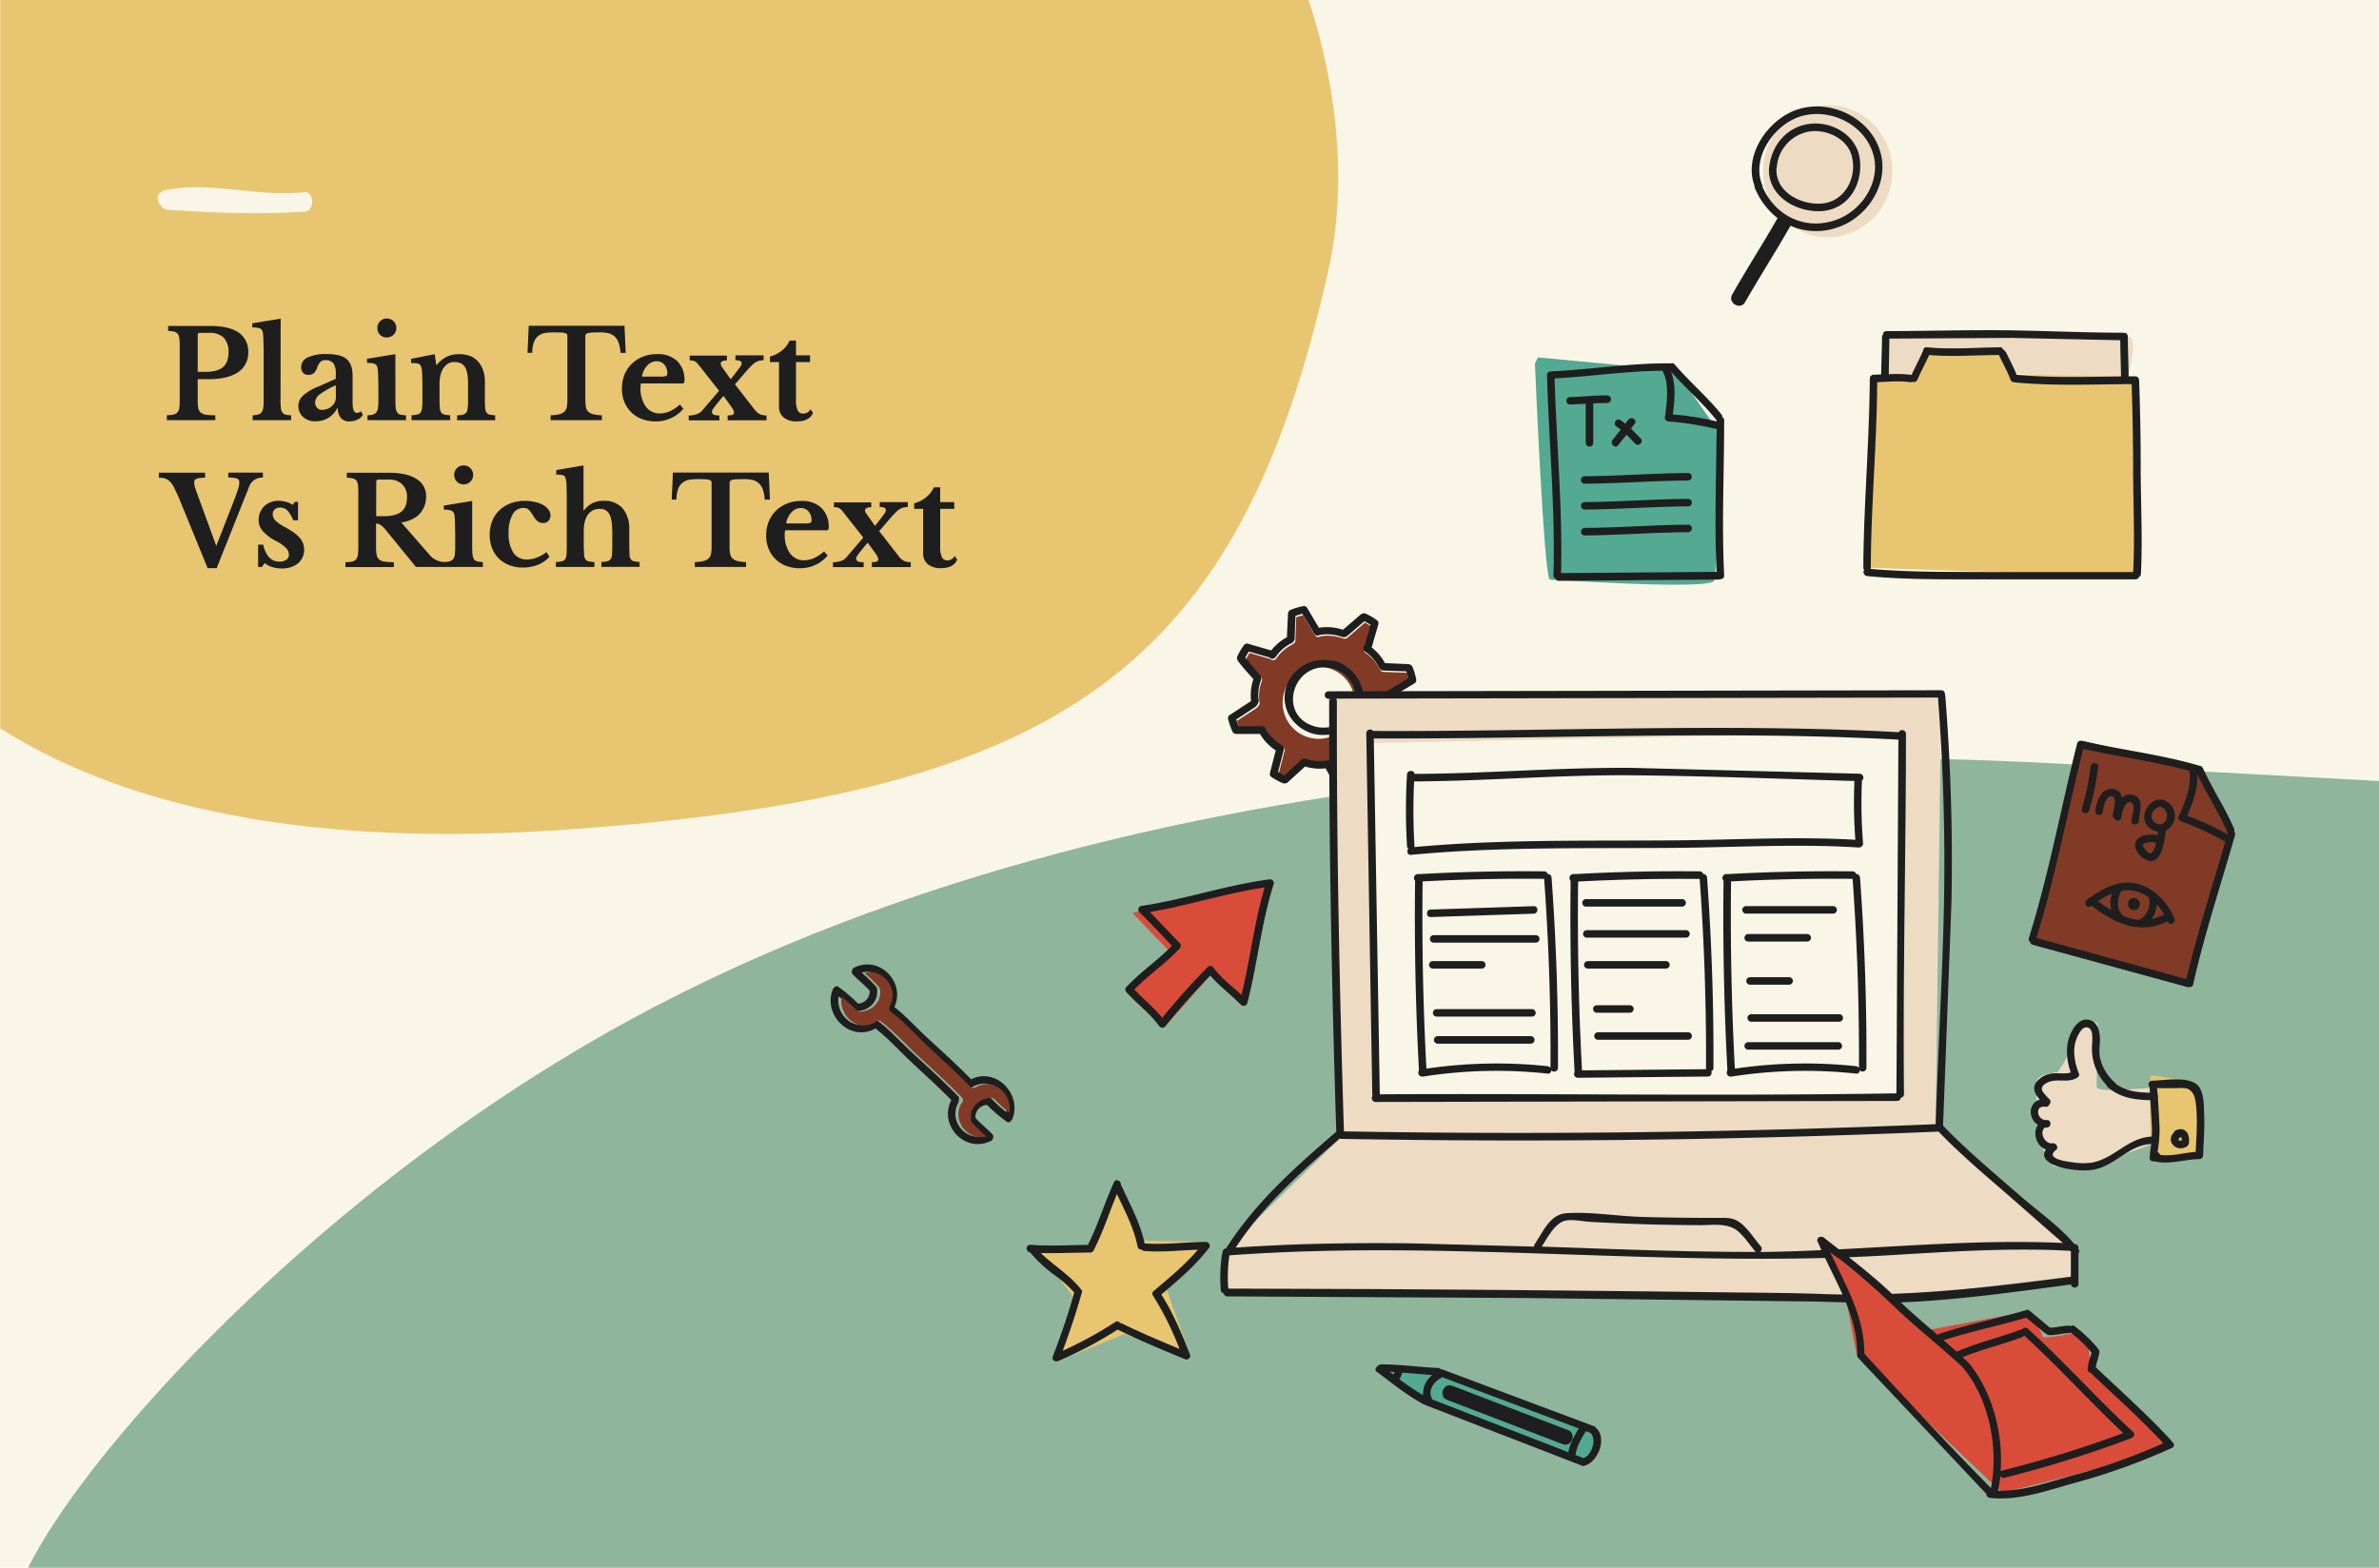 <svg xmlns="http://www.w3.org/2000/svg" viewBox="0 0 792 522"><defs><clipPath id="a"><path d="M.09 0h469.93v499.41H.09z" fill="none"/></clipPath><clipPath id="b"><path d="M-59 223h851.23v299.98H-59z" fill="none"/></clipPath></defs><path d="M0 0h792v522H0z" fill="#faf6e7"/><g clip-path="url(#a)"><path d="M442.39 89.25c16.34-73.88-29.6-205.77-183.84-237.25C5.61-199.68-57.88-107.58-75.38 28.41s30.05 264.45 264.18 247.81c164.54-11.7 223.96-52.97 253.59-186.97" fill="#e8c571" fill-rule="evenodd"/></g><g fill="#1e1e1e"><path d="M82.63 117.26a7.58 7.58 0 0 1-3.42 6.7q-3.42 2.3-9.93 2.3h-3.46v7.16a12.2 12.2 0 0 0 .2 2.51 2.53 2.53 0 0 0 .85 1.49 3.7 3.7 0 0 0 1.8.69 22 22 0 0 0 3 .16v1.63H55.55v-1.63a12 12 0 0 0 2.2-.24 2.46 2.46 0 0 0 1.3-.7 2.7 2.7 0 0 0 .62-1.38 14.4 14.4 0 0 0 .16-2.32v-18.82a16 16 0 0 0-.14-2.3 3 3 0 0 0-.55-1.38 2.07 2.07 0 0 0-1.16-.69 12 12 0 0 0-2-.27v-1.63h14.11q6.19 0 9.37 2.2a7.41 7.41 0 0 1 3.17 6.52m-16.81 6.55h2.64c2.64 0 4.56-.53 5.79-1.58s1.83-2.73 1.83-5a6.72 6.72 0 0 0-1.55-4.73 6.33 6.33 0 0 0-4.85-1.67h-3.13c-.49 0-.73.23-.73.69zm27.57 9.41a22 22 0 0 0 .12 2.61 3.3 3.3 0 0 0 .49 1.5 1.77 1.77 0 0 0 1.06.72 9 9 0 0 0 1.87.22v1.63H84.1v-1.63A7.3 7.3 0 0 0 86 138a2.14 2.14 0 0 0 1.1-.74 3 3 0 0 0 .53-1.42 15 15 0 0 0 .15-2.34v-16.81l-.09-3.89a16 16 0 0 0-.2-2.1 1.7 1.7 0 0 0-.92-1.34 6.9 6.9 0 0 0-2.58-.33v-1.38l9.45-1.55zm18.4-7.09v-1.71A5.7 5.7 0 0 0 111 121a3.07 3.07 0 0 0-2.59-1.08 2.35 2.35 0 0 0-1.79.64 5.9 5.9 0 0 0-1.14 2.09 3.6 3.6 0 0 1-1 1.59 2.77 2.77 0 0 1-1.85.57 2.22 2.22 0 0 1-1.75-.69 2.84 2.84 0 0 1-.61-2 3.44 3.44 0 0 1 2.14-3.09 14.14 14.14 0 0 1 6.45-1.14q4.56 0 6.52 1.65t2 5.52V134c0 2.3.46 3.46 1.39 3.46a2.22 2.22 0 0 0 1.42-.53l.61 1.18a4 4 0 0 1-1.77 1.61 6.1 6.1 0 0 1-2.71.59 3.54 3.54 0 0 1-2.85-1.14 4.82 4.82 0 0 1-1-3.22h-.2a8.47 8.47 0 0 1-3 3.22 8.34 8.34 0 0 1-4.28 1.1 5.75 5.75 0 0 1-4.11-1.45 4.9 4.9 0 0 1-1.55-3.77 4.7 4.7 0 0 1 1.59-3.36 16.6 16.6 0 0 1 5.29-3.07zm0 2.16a27.5 27.5 0 0 0-5.15 2.88 3.6 3.6 0 0 0-1.73 2.74 2.65 2.65 0 0 0 .65 1.88 2.16 2.16 0 0 0 1.63.69 4.9 4.9 0 0 0 1.83-.35 4.7 4.7 0 0 0 1.47-.91 4 4 0 0 0 1-1.37 4.2 4.2 0 0 0 .34-1.69zm19.84 4.93a22 22 0 0 0 .12 2.61 3.3 3.3 0 0 0 .49 1.5 1.77 1.77 0 0 0 1.06.72 9 9 0 0 0 1.87.22v1.63h-12.83v-1.63a7.3 7.3 0 0 0 1.85-.26 2.1 2.1 0 0 0 1.1-.74 3 3 0 0 0 .53-1.42 15 15 0 0 0 .15-2.34v-5l-.09-3.89a16 16 0 0 0-.2-2.1 1.7 1.7 0 0 0-.92-1.34 6.9 6.9 0 0 0-2.58-.33v-1.38l9.45-1.55zm-6-24a3.1 3.1 0 0 1 .92-2.26 3 3 0 0 1 2.22-.91 3.11 3.11 0 0 1 3.17 3.17 3 3 0 0 1-.91 2.22 3.06 3.06 0 0 1-2.26.92 3 3 0 0 1-3.13-3.09zm20.7 24.04a26 26 0 0 0 .1 2.63 3.2 3.2 0 0 0 .45 1.46 1.67 1.67 0 0 0 1.06.68 12 12 0 0 0 1.93.24v1.63H137v-1.63a12 12 0 0 0 1.9-.24 1.94 1.94 0 0 0 1.1-.65 2.9 2.9 0 0 0 .5-1.39 17 17 0 0 0 .13-2.44v-5.09l-.08-3.89a15 15 0 0 0-.21-2 3.2 3.2 0 0 0-.32-.87 1.32 1.32 0 0 0-.61-.53 3.2 3.2 0 0 0-1-.25c-.41 0-.93-.06-1.55-.06v-1.38l7.86-1.55.53 3.58h.16a9.7 9.7 0 0 1 3.18-2.65 8.76 8.76 0 0 1 4-.93 10.7 10.7 0 0 1 4.22.71 7.5 7.5 0 0 1 2.87 2.38 9.8 9.8 0 0 1 1.22 2.43 12.7 12.7 0 0 1 .53 4.09v5.74a26 26 0 0 0 .1 2.63 3.2 3.2 0 0 0 .45 1.46 1.65 1.65 0 0 0 1 .68 11.5 11.5 0 0 0 1.87.24v1.63h-12.66v-1.63a10 10 0 0 0 1.94-.22 2 2 0 0 0 1.08-.67 3.1 3.1 0 0 0 .48-1.41 17 17 0 0 0 .13-2.42V128a20.3 20.3 0 0 0-.25-3.5 6.4 6.4 0 0 0-.79-2.3 3.17 3.17 0 0 0-1.45-1.27 5.6 5.6 0 0 0-2.24-.38 3.52 3.52 0 0 0-2.24.73 6.3 6.3 0 0 0-1.63 2 9 9 0 0 0-.63 1.89 11.2 11.2 0 0 0-.26 2.42zm61.98-15.76h-1.75a12.4 12.4 0 0 0-.59-3.32 5.2 5.2 0 0 0-1.32-2.12 4.85 4.85 0 0 0-2.08-1.1 12 12 0 0 0-2.85-.3q-1.59 0-2.55.06a8 8 0 0 0-1.46.2 1.16 1.16 0 0 0-.67.39 1.07 1.07 0 0 0-.17.61v21.34a11 11 0 0 0 .19 2.24 2.9 2.9 0 0 0 .75 1.53 3.63 3.63 0 0 0 1.67.89 12 12 0 0 0 2.89.35v1.63h-17.06v-1.63a12.2 12.2 0 0 0 2.93-.35 3.8 3.8 0 0 0 1.69-.89 2.86 2.86 0 0 0 .77-1.53 12 12 0 0 0 .19-2.24v-21.34a1.15 1.15 0 0 0-.15-.61 1 1 0 0 0-.59-.39 6 6 0 0 0-1.28-.2c-.56 0-1.28-.06-2.18-.06a28 28 0 0 0-2.81.14 5.24 5.24 0 0 0-2.36.82 4.66 4.66 0 0 0-1.65 2 9.7 9.7 0 0 0-.67 3.85h-1.59l.41-9h31.88zm19.18 18.61a11.82 11.82 0 0 1-9.24 4.2 12.6 12.6 0 0 1-4.58-.8 10.1 10.1 0 0 1-3.53-2.24 10.3 10.3 0 0 1-2.28-3.44 11.7 11.7 0 0 1-.81-4.44 12.1 12.1 0 0 1 .85-4.62 10.4 10.4 0 0 1 2.43-3.62 11.2 11.2 0 0 1 3.7-2.39 12.6 12.6 0 0 1 4.71-.85 9.25 9.25 0 0 1 6.72 2.32 8.65 8.65 0 0 1 2.4 6.52c0 .43-.07.7-.2.79a2.6 2.6 0 0 1-1.14.14H213.4a3.8 3.8 0 0 0-.16 1.35 10.36 10.36 0 0 0 1.73 6.31 5.54 5.54 0 0 0 4.7 2.32 8.2 8.2 0 0 0 3.41-.77 13.3 13.3 0 0 0 3.27-2.2zm-7.9-10.71a7.4 7.4 0 0 0 2.1-.18.84.84 0 0 0 .47-.88 4.23 4.23 0 0 0-1-2.93 3.29 3.29 0 0 0-2.56-1.14 4.17 4.17 0 0 0-3.12 1.45 7 7 0 0 0-1.77 3.68zm25.86-1.95 1.14-1.55a1.7 1.7 0 0 0 .29-.9.84.84 0 0 0-.47-.81 3.65 3.65 0 0 0-1.57-.25v-1.62h9.37v1.62a10 10 0 0 0-1.38.17 4.2 4.2 0 0 0-1.23.47 7 7 0 0 0-1.26 1l-1.51 1.59-4.15 4.81 6.43 8.26a5.3 5.3 0 0 0 1.84 1.65 5.1 5.1 0 0 0 2.24.43v1.63h-12.95v-1.63a4.8 4.8 0 0 0 1.65-.2.77.77 0 0 0 .46-.78 2 2 0 0 0-.28-.95c-.19-.34-.48-.78-.86-1.33l-2.36-3.26-1.79 2.16-1.1 1.39-.61.85a2.6 2.6 0 0 0-.27.51 1.1 1.1 0 0 0-.06.35 1 1 0 0 0 .59 1 4.7 4.7 0 0 0 1.9.28v1.63h-10.22v-1.63a8.2 8.2 0 0 0 2.52-.39 3.93 3.93 0 0 0 1.91-1.2l5.67-6.64-6.81-8.63a3.85 3.85 0 0 0-1.36-1.22 4.3 4.3 0 0 0-1.61-.25v-1.62H242v1.62c-1.38 0-2.07.39-2.07 1.14a2 2 0 0 0 .44 1.06l2.89 4.08zm10.88-2.89v-1.84a10.8 10.8 0 0 0 4.09-2.09 9.1 9.1 0 0 0 2.46-3.24H265v4.93h4.68v2.24H265v12.5a8.3 8.3 0 0 0 .55 3.58 1.91 1.91 0 0 0 1.85 1.06 2.62 2.62 0 0 0 2.41-1.46l.85 1.18c-.76 1.92-2.55 2.89-5.37 2.89a6.64 6.64 0 0 1-4.38-1.31 4.47 4.47 0 0 1-1.57-3.66v-14.78zM72 181.77l5.3-13.57 1.24-3.25.71-2.08a11 11 0 0 0 .33-1.3 6 6 0 0 0 .08-.94 1.23 1.23 0 0 0-.73-1.28A8.8 8.8 0 0 0 76 159v-1.63h11.52V159a4.7 4.7 0 0 0-4.68 3.3l-10.71 26.88h-3l-9.73-23.79-1.47-3.13a7.7 7.7 0 0 0-1.38-1.94 3.9 3.9 0 0 0-1.61-1 7 7 0 0 0-2.06-.27v-1.67h15.4v1.67q-1.07 0-1.77.12a4 4 0 0 0-1.12.27 1.12 1.12 0 0 0-.57.49 1.54 1.54 0 0 0-.17.75 5.2 5.2 0 0 0 .21 1.34 19 19 0 0 0 .61 1.88zm15.2 7h-1.27v-7.41h1.71a9.14 9.14 0 0 0 2 4.27A4.48 4.48 0 0 0 93 187a3.83 3.83 0 0 0 2.34-.63 2 2 0 0 0 .84-1.73 3.24 3.24 0 0 0-1-2.22 13.1 13.1 0 0 0-3.3-2.3 15 15 0 0 1-4.44-3.32 5.72 5.72 0 0 1-1.34-3.73 6.32 6.32 0 0 1 1.9-4.54 6 6 0 0 1 2.1-1.32 7.1 7.1 0 0 1 2.64-.47 9 9 0 0 1 2.51.36 7.8 7.8 0 0 1 2.18 1l.73-1h1.06v6.14h-1.6a10.4 10.4 0 0 0-1.93-3.24 3.3 3.3 0 0 0-2.43-1 2.58 2.58 0 0 0-1.81.61 2.09 2.09 0 0 0-.67 1.63 3.05 3.05 0 0 0 1 2.16 14 14 0 0 0 3.32 2.24 27 27 0 0 1 2.81 1.75 10.6 10.6 0 0 1 1.91 1.73 6 6 0 0 1 1.08 1.83 6.35 6.35 0 0 1-.18 4.62 5.8 5.8 0 0 1-1.51 2 7.1 7.1 0 0 1-2.34 1.26 9.7 9.7 0 0 1-3 .45 11 11 0 0 1-3.25-.47 6.5 6.5 0 0 1-2.49-1.36zm54.65-23.5a8.35 8.35 0 0 1-2 5.66q-1.95 2.28-6.23 3.06l9.45 10.83a6.4 6.4 0 0 0 2.32 1.73 6.65 6.65 0 0 0 2.73.59v1.63h-9.65l-10.1-12.38a7.5 7.5 0 0 0-1.77-1.65 2.93 2.93 0 0 0-1.41-.43v8a12 12 0 0 0 .21 2.46 2.6 2.6 0 0 0 .81 1.49 3.5 3.5 0 0 0 1.79.74 21 21 0 0 0 3.12.18v1.63H115v-1.63a10.7 10.7 0 0 0 2.18-.18 2.37 2.37 0 0 0 1.3-.69 2.83 2.83 0 0 0 .63-1.43 13.5 13.5 0 0 0 .17-2.34v-18.86a16 16 0 0 0-.13-2.3 2.7 2.7 0 0 0-.53-1.38 2 2 0 0 0-1.16-.69 12 12 0 0 0-2-.27v-1.63h14.09q5.91 0 9.12 2.08a6.51 6.51 0 0 1 3.18 5.78m-16.62 6.6h2.65c2.55 0 4.46-.49 5.72-1.49s1.9-2.62 1.9-4.9a5.68 5.68 0 0 0-1.59-4.2 6 6 0 0 0-4.4-1.59H126c-.49 0-.74.23-.74.69z"/><path d="M157.2 182.09a22 22 0 0 0 .12 2.61 3.6 3.6 0 0 0 .49 1.51 1.82 1.82 0 0 0 1.06.71 8.6 8.6 0 0 0 1.88.22v1.63h-12.83v-1.63a7 7 0 0 0 1.85-.26 2.2 2.2 0 0 0 1.1-.74 3.15 3.15 0 0 0 .53-1.42 16.5 16.5 0 0 0 .14-2.34v-5l-.08-3.89a18 18 0 0 0-.2-2.1 1.73 1.73 0 0 0-.92-1.34 6.9 6.9 0 0 0-2.59-.33v-1.38l9.45-1.55zm-6-23.94a3.1 3.1 0 0 1 .92-2.27 3 3 0 0 1 2.22-.91 3.06 3.06 0 0 1 2.26.91 3.1 3.1 0 0 1 .92 2.27 3.12 3.12 0 0 1-3.18 3.13 3 3 0 0 1-2.22-.91 3.06 3.06 0 0 1-.91-2.22zm31.74 27.24a10.5 10.5 0 0 1-3.85 2.65 13.2 13.2 0 0 1-5 .93 12.4 12.4 0 0 1-4.52-.79 10.4 10.4 0 0 1-3.5-2.22 9.7 9.7 0 0 1-2.26-3.44 12.78 12.78 0 0 1 .06-9.06 10.4 10.4 0 0 1 2.4-3.57 10.9 10.9 0 0 1 3.71-2.3 13.5 13.5 0 0 1 4.76-.81 14.5 14.5 0 0 1 3.4.37 9.7 9.7 0 0 1 2.69 1 5.8 5.8 0 0 1 1.77 1.53 3.1 3.1 0 0 1 .66 1.89 2.58 2.58 0 0 1-.68 1.88 2.4 2.4 0 0 1-1.81.69 2.84 2.84 0 0 1-1.65-.49 5.2 5.2 0 0 1-1.4-1.59l-1-1.54a5 5 0 0 0-.8-.88 2 2 0 0 0-.73-.41 3.7 3.7 0 0 0-.9-.1 4.05 4.05 0 0 0-3.66 2.2 12.1 12.1 0 0 0-1.3 6.15 11.5 11.5 0 0 0 1.56 6.52 5.14 5.14 0 0 0 4.5 2.28 9.4 9.4 0 0 0 3.34-.63 12.1 12.1 0 0 0 3.18-1.82zm11.4-3.3.1 2.63a3.45 3.45 0 0 0 .45 1.49 1.67 1.67 0 0 0 1.06.69 12.4 12.4 0 0 0 1.94.24v1.63h-12.83v-1.63a13 13 0 0 0 1.95-.24 1.82 1.82 0 0 0 1.1-.65 2.86 2.86 0 0 0 .47-1.41 23 23 0 0 0 .1-2.46v-16.74l-.06-3.85a14 14 0 0 0-.22-2.14 3.7 3.7 0 0 0-.29-.83 1.15 1.15 0 0 0-.51-.49 2.6 2.6 0 0 0-.93-.25c-.4 0-.89-.06-1.49-.06v-1.5l9.08-1.55v15h.16a8.1 8.1 0 0 1 2.83-2.45 8.5 8.5 0 0 1 3.77-.77 7.89 7.89 0 0 1 6.19 2.44 9.1 9.1 0 0 1 1.67 2.95 10.7 10.7 0 0 1 .61 3.61v6.31l.08 2.67a3.16 3.16 0 0 0 .43 1.47 1.66 1.66 0 0 0 1 .67 12 12 0 0 0 1.91.24v1.63h-12.7v-1.63a9 9 0 0 0 1.93-.22 2 2 0 0 0 1.1-.67 2.76 2.76 0 0 0 .49-1.41 23 23 0 0 0 .1-2.46v-5q0-4.32-.94-6.11a3.3 3.3 0 0 0-3.21-1.79 4.66 4.66 0 0 0-3.87 1.79 7.1 7.1 0 0 0-1.08 2.32 11.4 11.4 0 0 0-.39 3.1zm61.99-15.72h-1.75a12.4 12.4 0 0 0-.6-3.32 5.2 5.2 0 0 0-1.32-2.12 4.8 4.8 0 0 0-2.08-1.1 12 12 0 0 0-2.85-.3l-2.54.06a8 8 0 0 0-1.47.2 1.2 1.2 0 0 0-.67.39 1.07 1.07 0 0 0-.16.61v21.34a12 12 0 0 0 .18 2.24 2.9 2.9 0 0 0 .75 1.53 3.73 3.73 0 0 0 1.67.9 12 12 0 0 0 2.89.34v1.63h-17.06v-1.63a12.2 12.2 0 0 0 2.93-.34 3.8 3.8 0 0 0 1.69-.9 2.87 2.87 0 0 0 .78-1.53 12 12 0 0 0 .18-2.24v-21.34a1.25 1.25 0 0 0-.14-.61 1.1 1.1 0 0 0-.59-.39 6.3 6.3 0 0 0-1.29-.2c-.55 0-1.28-.06-2.17-.06a28 28 0 0 0-2.81.14 5.3 5.3 0 0 0-2.37.82 4.66 4.66 0 0 0-1.65 2 9.9 9.9 0 0 0-.67 3.85h-1.59l.41-9h31.89zM275.51 185a11.82 11.82 0 0 1-9.25 4.2 12.6 12.6 0 0 1-4.58-.8 10 10 0 0 1-5.8-5.68 11.5 11.5 0 0 1-.82-4.44 12.1 12.1 0 0 1 .86-4.62 10.6 10.6 0 0 1 2.42-3.62 11.2 11.2 0 0 1 3.71-2.39 12.5 12.5 0 0 1 4.7-.85 9.25 9.25 0 0 1 6.72 2.32 8.66 8.66 0 0 1 2.41 6.52c0 .43-.07.7-.21.79a2.5 2.5 0 0 1-1.14.14h-13.11a3.7 3.7 0 0 0-.17 1.35 10.3 10.3 0 0 0 1.74 6.31 5.54 5.54 0 0 0 4.7 2.32 8.2 8.2 0 0 0 3.4-.77 13.2 13.2 0 0 0 3.28-2.2zm-7.9-10.71a7.5 7.5 0 0 0 2.1-.18c.31-.12.46-.41.46-.88a4.28 4.28 0 0 0-1-2.93 3.31 3.31 0 0 0-2.57-1.14 4.17 4.17 0 0 0-3.12 1.45 7 7 0 0 0-1.77 3.68zm25.86-1.97 1.14-1.55a1.66 1.66 0 0 0 .28-.9.83.83 0 0 0-.47-.81 3.7 3.7 0 0 0-1.56-.24v-1.63h9.36v1.63a9 9 0 0 0-1.38.16 4 4 0 0 0-1.22.47 6.7 6.7 0 0 0-1.26 1c-.44.41-.94.94-1.51 1.59l-4.16 4.81 6.44 8.26a5.2 5.2 0 0 0 1.83 1.65 5.14 5.14 0 0 0 2.24.43v1.63h-12.95v-1.63a4.8 4.8 0 0 0 1.65-.2.78.78 0 0 0 .47-.78 2 2 0 0 0-.29-.95c-.19-.34-.47-.78-.85-1.33l-2.36-3.25-1.8 2.15-1.1 1.39-.61.85a3 3 0 0 0-.26.51 1.2 1.2 0 0 0-.06.35 1 1 0 0 0 .59 1 4.6 4.6 0 0 0 1.89.28v1.63H277.3v-1.63a8.3 8.3 0 0 0 2.53-.39 3.93 3.93 0 0 0 1.91-1.2l5.66-6.63-6.8-8.64a3.86 3.86 0 0 0-1.37-1.22 4.4 4.4 0 0 0-1.6-.24v-1.63h12.42v1.63c-1.39 0-2.08.38-2.08 1.14a2 2 0 0 0 .45 1l2.89 4.08zm10.87-2.89v-1.84a10.8 10.8 0 0 0 4.09-2.09 9.2 9.2 0 0 0 2.47-3.24h2.1v4.93h4.68v2.24H313v12.5a8.3 8.3 0 0 0 .55 3.58 1.9 1.9 0 0 0 1.85 1.06 2.6 2.6 0 0 0 2.4-1.46l.86 1.18c-.76 1.92-2.56 2.89-5.38 2.89a6.73 6.73 0 0 1-4.38-1.3 4.54 4.54 0 0 1-1.57-3.67v-14.78z"/></g><g clip-path="url(#b)"><path d="M12.89 543.48c-2.19.14-4.82 0-6.46-1.27C-10 529.48 80.48 410.3 208.84 340.06c183.12-100.19 420.9-88.53 474-85.93l147.61 8-4.26 275z" fill="#8fb59c"/></g><path d="M101.38 64c-15.33 1.75-30.33-3.55-45.49-.89-6.34 1.11-2.3 6.59-.34 6.72 15.34 1 30.73 1.73 46.07.61 3.25-.27 2.99-6.84-.24-6.44" fill="#faf6e7"/><path d="M461.68 240.63a1.1 1.1 0 0 1-.33-1.18 1.3 1.3 0 0 1 0-.38 14.17 14.17 0 0 0 .16-7.17 1.18 1.18 0 0 1 .59-1.36 1.3 1.3 0 0 1 .3-.26l6.65-4a23 23 0 0 0-.68-2.28l-7.73-.28a1.13 1.13 0 0 1-1-.52 1.2 1.2 0 0 1-.29-.37 14 14 0 0 0-4.73-5.43 1.3 1.3 0 0 1-.15-2l2-6.9a23 23 0 0 0-2.06-1.19l-5.8 5a1.19 1.19 0 0 1-1 .34 1.2 1.2 0 0 1-.55-.07 14.2 14.2 0 0 0-7.13-.75 1.3 1.3 0 0 1-.34 0 1.21 1.21 0 0 1-1.82-.33l-3.95-6.66a23 23 0 0 0-2.28.68l-.3 7.73a1.12 1.12 0 0 1-.52 1 1.2 1.2 0 0 1-.37.29 14 14 0 0 0-5.45 4.72 1.29 1.29 0 0 1-2 .14l-6.9-2a22 22 0 0 0-1.19 2.05l5 5.82a1.82 1.82 0 0 1 .26 1.55 14.2 14.2 0 0 0-.77 7.13 1.3 1.3 0 0 1-.61 1.34 1.4 1.4 0 0 1-.45.52l-6.44 4.22a22 22 0 0 0 .78 2.24l7.8-.05a1.07 1.07 0 0 1 1.06.59 1.1 1.1 0 0 1 .23.29 14 14 0 0 0 5 5.21 1 1 0 0 1 .32.27 1.17 1.17 0 0 1 .66 1.4l-1.92 7.49a21 21 0 0 0 2.08 1.13l5.69-5.24a1.13 1.13 0 0 1 1.1-.33 1.2 1.2 0 0 1 .45.06 14.16 14.16 0 0 0 7.16.52 1.32 1.32 0 0 1 1.56 1.34l3.44 6.29a22 22 0 0 0 2.31-.61l.56-7.66a1.16 1.16 0 0 1 .45-.93 1.4 1.4 0 0 1 .45-.35 14 14 0 0 0 5.61-4.51 1.26 1.26 0 0 1 1.4-.5 1.24 1.24 0 0 1 .67 0l7.52 1.57a22 22 0 0 0 1-2.14zM439 246a12 12 0 1 1 12-12 12 12 0 0 1-12 12" fill="#813a26"/><path d="m694.64 339.47-.93 1.78L687 354l-2 3s-7 .53-7 3.26v19.21c.1-.47 5.56 8.76 5.56 8.76s7.92 1.28 9.7 1 22.87-8.23 22.87-8.23l-.51-18.78S698 364 698 362l.32-21.26z" fill="#eddbc3"/><path d="M716 358s-1 27 1 27 15.17 1 15.17 1 2.26-15.33 1-16.67-3.06-9.19-3.06-9.19Z" fill="#e8c571"/><path d="M511 121s3 72 5 72 53.36 3.6 54.68.3.79-50.58.79-50.58l-13.56-19.38L512 119Z" fill="#54a992"/><path d="M471.47 226.18a23 23 0 0 0-1.2-4.06 1.5 1.5 0 0 0-.78-.83 1.4 1.4 0 0 0-.53-.16l-7.89-.33a16.4 16.4 0 0 0-4.42-5.22l2.12-7.37v-.05a1.28 1.28 0 0 0-.45-1.71 21.5 21.5 0 0 0-3.65-2.13 1.43 1.43 0 0 0-1.11 0 1.4 1.4 0 0 0-.53.26l-5.94 5.11a16.8 16.8 0 0 0-8-.67l-3.86-6.5-.05-.07a1.26 1.26 0 0 0-1.37-.62 22 22 0 0 0-4.05 1.19 1.45 1.45 0 0 0-.83.78 1.3 1.3 0 0 0-.14.5l-.36 7.88a16.6 16.6 0 0 0-5.23 4.4l-7.37-2.14h-.05a1.28 1.28 0 0 0-1.71.45 21.7 21.7 0 0 0-2.14 3.64 1.4 1.4 0 0 0 0 1.12 1.3 1.3 0 0 0 .25.52c1.6 2.07 3.32 4 5.09 5.95a16.7 16.7 0 0 0-.77 7.29l-6.94 4.56a1.18 1.18 0 0 0-.71 1.42 24 24 0 0 0 1.5 4.3 1 1 0 0 0 .6.52 1.36 1.36 0 0 0 .59.17h7.93a16.3 16.3 0 0 0 5.24 5.46l-1.9 7.41v.05a1.23 1.23 0 0 0 .5 1.44 21.5 21.5 0 0 0 3.71 2 1.5 1.5 0 0 0 1.06.06 1.3 1.3 0 0 0 .58-.27l5.81-5.31a16.9 16.9 0 0 0 6.84.6l3.68 6.71a.3.3 0 0 0 0 .08 1.28 1.28 0 0 0 1.54.87 22 22 0 0 0 4.09-1.06 1.2 1.2 0 0 0 .73-.66 1.24 1.24 0 0 0 .27-.64l.62-7.83a16.3 16.3 0 0 0 5.67-4.59l8.14 1.7a1.18 1.18 0 0 0 1.52-.49 24 24 0 0 0 2-4.1 1 1 0 0 0-.05-.8 1.3 1.3 0 0 0-.29-.54c-1.79-2-3.67-3.81-5.61-5.6a17 17 0 0 0 .25-7.13l6.9-4.12.06-.05a1.23 1.23 0 0 0 .64-1.39m-4.53 19.47a20 20 0 0 1-1 2.14l-7.52-1.57a3.8 3.8 0 0 0-2.06.54 14.14 14.14 0 0 1-5.62 4.51 1.24 1.24 0 0 0-.44.35 1.2 1.2 0 0 0-.46.93l-.55 7.66a23 23 0 0 1-2.31.61l-3.45-6.29a1.32 1.32 0 0 0-1.56-1.34 14.3 14.3 0 0 1-7.16-.52 1.2 1.2 0 0 0-.44-.06 1.14 1.14 0 0 0-1.11.33l-5.69 5.24c-.71-.34-1.4-.72-2.08-1.13l1.92-7.49a1.18 1.18 0 0 0-.65-1.4 1.2 1.2 0 0 0-.32-.27 13.9 13.9 0 0 1-5-5.21 1.2 1.2 0 0 0-.24-.29 1.07 1.07 0 0 0-1.06-.59h-7.79a18 18 0 0 1-.78-2.24l6.43-4.22a3.8 3.8 0 0 0 1.06-1.86 14.2 14.2 0 0 1 .77-7.13 1.2 1.2 0 0 0 .07-.55 1.18 1.18 0 0 0-.33-1l-5-5.82a20 20 0 0 1 1.2-2.05l6.89 2a1.3 1.3 0 0 0 2-.14 13.94 13.94 0 0 1 5.44-4.72 1.9 1.9 0 0 0 .89-1.29l.3-7.72a23 23 0 0 1 2.28-.68l4 6.66a1.2 1.2 0 0 0 1.81.33 1.3 1.3 0 0 0 .34 0 14.25 14.25 0 0 1 7.14.75 1.9 1.9 0 0 0 1.55-.27l5.81-5a23 23 0 0 1 2.05 1.19l-2 6.9a1.29 1.29 0 0 0 .14 2 14 14 0 0 1 4.74 5.43 1.3 1.3 0 0 0 .28.37 1.14 1.14 0 0 0 1 .52l7.73.28a23 23 0 0 1 .69 2.28l-6.65 4a1.1 1.1 0 0 0-.31.26 1.18 1.18 0 0 0-.59 1.36 14.17 14.17 0 0 1-.16 7.17 1.3 1.3 0 0 0 0 .38 1.07 1.07 0 0 0 .33 1.18zM444 220a1.4 1.4 0 0 0-.4 0c-6.54-1.28-13.41 2.2-15.41 8.79-2.06 6.79 2.1 13.51 8.78 15.45s14.8-2.07 16.56-9.15c1.68-6.68-3.02-13.48-9.53-15.09m7.25 14c-1.1 6-7.94 9.52-13.59 7.86-12.78-3.73-7.05-22 5.48-19.39a1.1 1.1 0 0 0 .31 0c4.96 1.26 8.76 6.25 7.8 11.53" fill="#1e1e1e"/><path d="m692.94 246.67-16.38 67.85 52.1 14.11 15.1-51.74-10.51-21.24z" fill="#813a26"/><path d="M323.28 359.36c-4.61-4.76-9.57-9.22-14.44-13.7-3.67-3.38-7.16-7.26-11.07-10.38 3.75-8.25-5-17.3-13.43-13.09a1.05 1.05 0 0 0-.62.86 1.17 1.17 0 0 0 .2 1.42c1.8 1.85 3.89 3.44 5.6 5.38a4 4 0 0 1-3.89 4.3 50 50 0 0 0-6.44-5.51 1 1 0 0 0-1.56.32 1.3 1.3 0 0 0-.43.58c-3.28 8.61 6 17.57 14.26 12.9 4.33 3.37 8.25 7.75 12.25 11.49 4.36 4.08 8.83 8.09 13 12.37-4.33 8.37 4.6 17.86 13.2 13.57a1 1 0 0 0 .62-.86 1.16 1.16 0 0 0-.2-1.41c-1.8-1.86-3.89-3.44-5.59-5.38a4 4 0 0 1 3.88-4.31 50.5 50.5 0 0 0 6.44 5.51 1 1 0 0 0 1.56-.32 1.3 1.3 0 0 0 .44-.58c3.21-8.43-5.64-17.22-13.78-13.16m6.86 6.54a1.2 1.2 0 0 0-.43-.3 1.13 1.13 0 0 0-.76-.23c-4 .18-7.23 3.17-6.7 7.36a1.7 1.7 0 0 0 .1.34 1.25 1.25 0 0 0 .27.54 51.5 51.5 0 0 0 4.74 4.6c-5.9 1.69-11.45-5-8.48-10.68a4.8 4.8 0 0 0 .38-2.21c-4.78-5-10-9.65-15.05-14.33-4-3.64-7.69-7.87-12-11.1a1 1 0 0 0-1.43.14 1.6 1.6 0 0 0-.43.16c-6 3.55-12.19-2.36-11.18-8.43a43 43 0 0 1 4.92 4.4 1.4 1.4 0 0 0 .43.31 1.08 1.08 0 0 0 .76.22c4-.18 7.24-3.17 6.7-7.35a2 2 0 0 0-.1-.35 1.4 1.4 0 0 0-.27-.54 53 53 0 0 0-4.74-4.6c5.9-1.69 11.45 5 8.48 10.69a1.2 1.2 0 0 0-.15.49 1.35 1.35 0 0 0 .38 1.69c4.54 3.41 8.59 8 12.74 11.88 4.63 4.33 9.4 8.57 13.79 13.15a1.1 1.1 0 0 0 1.24.3 1.3 1.3 0 0 0 .51-.18c6-3.55 12.19 2.37 11.18 8.43a41 41 0 0 1-4.9-4.4m403.65 5.28c-.1-2.7 0-6.84-1.63-9.2-2.77-4-11.69-2.19-15.66-2.15a1.27 1.27 0 0 0-.88 2.13 2 2 0 0 0 0 .21c.06.55.1 1.11.15 1.66-4.08-.07-8-.49-11.37-2.94a1.27 1.27 0 0 0-.41-.53 15.2 15.2 0 0 1-4.91-8.4c-.4-2.16.12-4.44 0-6.62-.14-2.66-1.22-5.83-4.44-5.87-2.94 0-4.78 3.26-5.66 5.62-1.43 3.84-.92 8.21.4 12-1.88.62-4.14.1-6.08.32a7.9 7.9 0 0 0-5.31 2.81c-1.65 2.2-.41 4.17 1.09 5.91a4.15 4.15 0 0 0-3 4.38 5.17 5.17 0 0 0 2.27 4 5.82 5.82 0 0 0-.38 4.9 5.26 5.26 0 0 0 3.14 3.34c-2.8 4.16 4.81 6.18 8.47 6.64s6.77.59 10.12-.72c5.82-2.27 9.89-7.4 16.45-7.78-.19 1.5-.41 3-.51 4.59a1.14 1.14 0 0 0 1.47 1.17c5.08 1.26 10-.64 15.08-.7a1.28 1.28 0 0 0 1.25-1.25c.16-4.46.56-9 .35-13.52m-17.65 7.27c-7.83.45-12.35 7.34-19.73 8.66a21.5 21.5 0 0 1-6.4-.1c-1.68-.21-9-1.09-5.85-3.87a1.4 1.4 0 0 0 .12-.13c1.18-.47.49-2.53-1-2.33-2.5.35-4.55-3.66-2.49-5.25a4.4 4.4 0 0 0 .63 0c1.6-.06 1.61-2.56 0-2.5a2.65 2.65 0 0 1-2.89-2.42c-.18-1.67 1.05-2.21 2.52-2a1 1 0 0 0 1.13-.67 1.28 1.28 0 0 0 .12-1.83 17.4 17.4 0 0 1-2.33-2.67c-.9-1.62 1.13-2.81 2.53-3.23 3-.91 6.2.48 9-1.26l.14-.1a1 1 0 0 0 .44-1.31c-1.37-3.51-2.19-7.68-.89-11.33.48-1.34 2-4.81 4.11-3.9 1.73.76 1.22 4.46 1.17 6a17.52 17.52 0 0 0 4.81 13.09 1.13 1.13 0 0 0 .39.65c4.13 3.58 9 4.27 14.23 4.37l.49 9a25 25 0 0 1-.06 3.13 1 1 0 0 0-.19 0m3 6.1a1.43 1.43 0 0 0-.85-.94 47 47 0 0 0 .66-8.28l-.55-9.93a1.4 1.4 0 0 0-.08-.84l-.2-2.25h6.77a10.5 10.5 0 0 1 3.18.14c2.23.84 2.73 3 3 5.35.58 5.21.15 10.51-.1 15.74-3.97.29-7.9 1.52-11.82 1.01zm7.71-8.44a3.2 3.2 0 0 0-2.58.32 1.07 1.07 0 0 0-.61.74 2.93 2.93 0 0 0-.8 3.16 3.33 3.33 0 0 0 3.95 1.89 4.2 4.2 0 0 0 1.24-.49 1.82 1.82 0 0 0 .69-1.54 5 5 0 0 0-.27-2.33 2.87 2.87 0 0 0-1.62-1.75m-1.68 3.19c0 .07 0 .05 0 0m1 .51h-.31a1.4 1.4 0 0 1-.33-.09h-.06l-.07-.06h-.05l-.07-.09v-.09a1 1 0 0 1 0-.14.14.14 0 0 1 0-.07l.13-.21a1.9 1.9 0 0 1 .57-.41l.12-.09a1 1 0 0 1 .11.19c0 .06.09.31.09.35a.6.6 0 0 1 0 .24 2.7 2.7 0 0 1 0 .49zM574 139.91a1.12 1.12 0 0 0-.61-1 1.3 1.3 0 0 0-.29-.91c-4.79-5.94-10.65-10.88-15.6-16.68a1 1 0 0 0-1.19-.34h-.23c-13.32-.12-26.52 2.06-39.81 2.69a1.4 1.4 0 0 0-.48.11h-.06a1.1 1.1 0 0 0-.71 1.12c.63 22.21 2.78 44.47 2.15 66.7a1.1 1.1 0 0 0 .7 1.11 1.14 1.14 0 0 0 1.09.68l53.35-.43a1.2 1.2 0 0 0 .62-.16 1.09 1.09 0 0 0 1.07-1.2c-.85-17.23 0-34.49 0-51.69M517.54 126c12-.66 23.88-2.43 35.88-2.58 2.39 4.21 1.53 10.71.87 15.33a1.28 1.28 0 0 0 1.2 1.58 101 101 0 0 1 15.3 2.38 1.2 1.2 0 0 0 .68 0c-.09 15.89-.73 31.82 0 47.7l-51.77.42c.52-21.6-1.5-43.23-2.16-64.83m53.77 13.7a1.4 1.4 0 0 0 .18.17v.44A96 96 0 0 0 556.9 138c.62-4.55 1.1-10-.59-14.28 4.82 5.5 10.4 10.28 15 16zm-48.61-5 5.21-.25v13a1.25 1.25 0 0 0 2.5 0v-13.17l4.67-.11a1.25 1.25 0 0 0 0-2.5c-4.14-.1-8.25.48-12.38.53a1.25 1.25 0 0 0 0 2.5m15.95 13.62 2.84-3.57 2.92 3c1.12 1.16 2.89-.61 1.77-1.77l-3.2-3.27 1.25-1.67c.94-1.31-1.23-2.56-2.16-1.26l-1 1.28a16 16 0 0 0-1.64-1.19c-1.35-.88-2.61 1.29-1.26 2.15l1.42 1-2.75 3.47c-.94 1.14.79 3.08 1.81 1.83m-11.1 12.74c11.48-.09 22.94-1 34.42-1.07a1.25 1.25 0 0 0 0-2.5c-11.48.08-22.94 1-34.42 1.07a1.25 1.25 0 0 0 0 2.5M562 166.1c-11.48.08-22.94 1-34.42 1.07a1.25 1.25 0 0 0 0 2.5c11.48-.09 22.94-1 34.42-1.07a1.25 1.25 0 0 0 0-2.5m0 8.6c-11.48.09-22.94 1-34.42 1.08a1.25 1.25 0 0 0 0 2.5c11.48-.09 22.94-1 34.42-1.08a1.25 1.25 0 0 0 0-2.5m182.06 103.37a1.11 1.11 0 0 0-.3-1.18 1.3 1.3 0 0 0 0-.95c-3-7-7.29-13.37-10.48-20.29a1 1 0 0 0-1-.65 1 1 0 0 0-.22-.09c-12.78-3.74-26.08-5.23-39-8.24a1.4 1.4 0 0 0-.49 0h-.06a1.09 1.09 0 0 0-1 .87c-5.43 21.55-9.42 43.56-16.07 64.78a1.11 1.11 0 0 0 .37 1.26 1.15 1.15 0 0 0 .86.95l51.45 14.09a1.2 1.2 0 0 0 .65 0 1.09 1.09 0 0 0 1.36-.85c3.76-16.77 9.24-33.16 13.93-49.7m-50.54-28.72c11.71 2.63 23.65 4.16 35.24 7.28 1.15 4.7-1.45 10.72-3.34 15a1.28 1.28 0 0 0 .73 1.85 101 101 0 0 1 14.07 6.44 1.14 1.14 0 0 0 .66.18c-4.41 15.26-9.36 30.43-13 45.89l-49.94-13.68c6.41-20.64 10.35-42.01 15.58-62.96m48 27.81a1.5 1.5 0 0 0 .11.22l-.12.4a96.6 96.6 0 0 0-13.38-6.18c1.84-4.22 3.78-9.31 3.32-13.91 3.15 6.6 7.22 12.72 10.1 19.47zm-48.43-7.91a1.25 1.25 0 0 0 2.4.68 87.5 87.5 0 0 0 3-14.6c.16-1.6-2.34-1.61-2.5 0a83.7 83.7 0 0 1-2.9 13.92m6.99.91c.09-1.34 1.1-5.65 3.18-4.94 1.77.6.19 4.85.1 6.17a1.08 1.08 0 0 0 .44 1 1.28 1.28 0 0 0 2.48-.32c.09-1.34 1.1-5.66 3.18-4.95 1.77.61.18 4.85.1 6.18-.1 1.6 2.4 1.62 2.5 0 .19-2.94 2.09-8.11-2.51-8.71a3.75 3.75 0 0 0-3.19 1.1 3.11 3.11 0 0 0-3-3c-3.81-.5-5.57 4.46-5.77 7.46-.12 1.6 2.41 1.62 2.49.01m10.85 10.32c-.87 2.36 2.15 5.61 4.35 6.12 4.53 1.06 5.27-6.93 5.8-10.12a4.9 4.9 0 0 0 1.82-1.48 5.6 5.6 0 0 0-.57-7.38 1.3 1.3 0 0 0-.45-.3c-4.88-4.24-11.25 4.54-6.11 8.46a5.77 5.77 0 0 0 2.72 1.13l-.22 1.19c-2.59-.45-6.37-.26-7.34 2.38m6.67-6.48a2.53 2.53 0 0 1-.79-3.83c.65-1 2.13-2.12 3.25-1.15a1.2 1.2 0 0 0 .41.24.24.24 0 0 0 .06.08c2.17 2.21.14 6.57-2.93 4.66m-1.17 9.84c-1 .86-2.15-.81-2.67-1.57-.79-1.13-.28-1.41 1-1.71a7.4 7.4 0 0 1 3 0c-.23 1.14-.56 2.62-1.33 3.31zm-21.65 15.72c-1.29.93-.08 3.13 1.22 2.18l.32-.23c7.45 5.89 15.95 9.91 25.28 5.23a3 3 0 0 1 .11.25c.63 1.48 2.81.25 2.18-1.22-2.24-5.27-6.76-10.16-12.49-11.54-6.05-1.49-11.89 1.89-16.62 5.33m8.36-2.07a9.9 9.9 0 0 0-.25 5.57 46 46 0 0 1-4.43-3 27 27 0 0 1 4.68-2.57m13.15 8.5a9.3 9.3 0 0 0 1.74-4.85 20.5 20.5 0 0 1 2.48 3.37l-.13.05a16.5 16.5 0 0 1-4.09 1.44zm-1-7.26v.08c1.07 2.57-.59 6.21-3 7.37l-.14.09a18 18 0 0 1-5-1.14 1.8 1.8 0 0 0-.28-.26c-2.42-1.65-2.15-6.18-.48-8.31a11 11 0 0 1 3.8 0 13 13 0 0 1 5.09 2.17zm-6.83 1.96a2 2 0 0 0 2.39 2.28 2 2 0 0 0 .34-.14 1.15 1.15 0 0 0 .81-.56 2.55 2.55 0 0 0 .28-1.87 1.2 1.2 0 0 0-.13-.37 1.2 1.2 0 0 0-.26-.32 2.1 2.1 0 0 0-.86-.6 1.93 1.93 0 0 0-2.57 1.58" fill="#1e1e1e"/><path d="m629 112.75-2.75 12 12.12 1.65 7.35-8.64 19.83.42 2.64 5.71 39.34 5.11s5.22-16.88.84-16.92-79.37.67-79.37.67" fill="#eddbc3"/><path d="m622.49 126.03-2.15 62.94 91.66 3.2-1.11-66.85-39.51-.52-6.74-8.61-24.31.28-1.94 9.89z" fill="#e8c571"/><path d="m377 304 12.4 12.87-14.08 11.44 12.51 13.5 15.05-16.99 10.25 9.74 9.67-41.78z" fill="#d94c3a"/><path d="M712.67 156.28q0-14.86-.53-29.71a1.3 1.3 0 0 0-.2-.65 1.14 1.14 0 0 0-1.05-.6h-2.26c0-4.43-.24-8.86-.26-13.29a1.2 1.2 0 0 0-1.41-1.19 1.2 1.2 0 0 0-.38-.06c-12.17 0-24.26-.58-36.43-.78-14-.22-28.07.23-42.11.24a1.18 1.18 0 0 0-1.2 1.24 1.15 1.15 0 0 0-.31.82c0 4.14-.21 8.27-.26 12.4-.84 0-1.69.06-2.53.07a1.18 1.18 0 0 0-.83.32 1.14 1.14 0 0 0-.42.93c-.06 21-2.09 41.94-2.15 62.94a1.15 1.15 0 0 0 .27.78 1.35 1.35 0 0 0 1 2.08c13.58 1.28 27.34 1.07 41 1.08h48.34a1.12 1.12 0 0 0 1.1-.74 1.2 1.2 0 0 0 .69-1c.57-11.63-.05-23.28-.07-34.88M629 112.75l41.13-.24 35.74.78c0 4 .2 8 .24 12.06-11.58.13-23.22.52-34.75-.55-1-2.56-2.32-5-3.52-7.47a20 20 0 0 0-1.62-1.7c-8.25.06-16.52.81-24.75 0a1 1 0 0 0-1.16.84v.08c-1.16 2.82-2.68 5.48-3.91 8.27a42 42 0 0 0-7.61-.21zm-6.27 76.68a1.3 1.3 0 0 0 .09-.46c.06-20.6 2-41.13 2.13-61.72 3.59-.11 7.26-.52 10.81 0a1.24 1.24 0 0 0 .82-.14 1.37 1.37 0 0 0 1.79-.73c1.15-2.79 2.65-5.41 3.87-8.17 7.75.67 15.55 0 23.31 0a1.3 1.3 0 0 0 .13.45c1.24 2.58 2.63 5.08 3.64 7.77a1.29 1.29 0 0 0 1.4.84 1.2 1.2 0 0 0 .34.08c12.81 1.21 25.75.6 38.6.55.3 9.48.48 19 .49 28.45 0 11.36.61 22.78 0 34.13h-47.6c-13.24-.08-26.55.11-39.8-1.05zM422.8 292.78c-14.54 1.89-28.46 6.73-42.94 8.89a1.26 1.26 0 0 0-.55 2.09c3.79 3.56 7.27 7.41 10.85 11.17-4.67 4.76-10.26 8.52-14.84 13.38a1.29 1.29 0 0 0-.36 2c3.49 3.87 7.8 7 10.9 11.25a1.27 1.27 0 0 0 2 .25 242 242 0 0 1 15.05-17c3.08 3.61 6.91 6.35 10.25 9.74a1.26 1.26 0 0 0 2.09-.55c3.39-13.11 4.66-26.74 8.78-39.65a1.25 1.25 0 0 0-1.23-1.57m-9.48 38.5c-3.18-2.92-6.67-5.49-9.29-9a1.27 1.27 0 0 0-2-.25c-5.29 5.35-10.34 11-15.1 16.87-2.81-3.41-6.26-6.23-9.31-9.43 4.76-4.87 10.48-8.69 15.13-13.68a1.27 1.27 0 0 0 0-1.76l-9.94-10.36c12.84-2.17 25.29-6.28 38.19-8.18-3.45 11.73-4.82 23.94-7.68 35.79" fill="#1e1e1e"/><path d="m474 465 53 22 3-2s1-6 1-7-6-4-7-4-43-17-44-17-21-1-21-1Z" fill="#54a992"/><path d="M373.15 394.38 362.96 417l-16.48.17 11.97 16.31-6.21 19.68 22.04-8.95 21.87 6.87-8.09-22.7 13.39-14.88-22.58-.44z" fill="#e8c571"/><ellipse cx="608.5" cy="57" rx="21.5" ry="22" fill="#eddbc3"/><path d="m531.41 475.48-.11-.08a1.15 1.15 0 0 0-.63-.52L480.25 456a1.15 1.15 0 0 0-.62-.07 1.05 1.05 0 0 0-.88-.45c-6.3-.25-12.57-1.2-18.88-1.2a2.41 2.41 0 0 0-2 1.75 1.27 1.27 0 0 0 .48.72c5.08 3.78 10 7.81 15.57 10.82a1.3 1.3 0 0 0 .55.16 1.4 1.4 0 0 0 .39.24l51.55 19.94a1.08 1.08 0 0 0 .89.16c4.61-1.02 7.84-9.07 4.11-12.59m-4.25 10-2.62-1c.29-2.79 2-5.62 3.43-7.95l1.55.58c2.13 2.07.41 7.49-2.36 8.38zM476.87 466a1 1 0 0 0-.11-.26c-1.49-2.72.44-5.5 2.87-6.85a1.25 1.25 0 0 0 .42-.36l45.54 17.09c-1.44 2.37-3 5.14-3.47 7.91zm0-8.18a7.81 7.81 0 0 0-3.1 6.74 88 88 0 0 1-7.85-5.29 13.7 13.7 0 0 0 .92-2.24l10.02.82zm-12.61-1a10 10 0 0 1-.37.88l-1.26-1zM522 476.17l-38.48-14.74c-3-1.14-4.77 3.54-1.75 4.68l38.47 14.74c2.98 1.15 4.76-3.55 1.76-4.68M401.45 413.5c-6.79.06-13.62 1-20.4.51-1.43-6.92-5-13.24-7.9-19.63.06-1.21-1.69-2.05-2.28-.76-3.15 6.85-5.29 14.17-8.7 20.89-6.08.06-12.16.4-18.22.05a1 1 0 0 0-.78-.05H343c-1.58-.11-1.6 2.3-.07 2.49a48 48 0 0 0 7.69 7.25 37.5 37.5 0 0 1 7 6.11c-2 7.26-4.47 14.36-7.16 21.4-.44 1.14 1 1.8 1.83 1.41a133 133 0 0 0 19.82-10.5 1.3 1.3 0 0 0 .26.17c7.28 3.59 14.8 6.67 22.29 9.79a1.25 1.25 0 0 0 1.54-1.53c-2.72-6.95-5.58-13.77-9.57-20.09 5.77-4.9 11.3-9.53 15.95-15.62.54-.79-.27-1.9-1.13-1.89m-17.39 16.37a1 1 0 0 0-.39 1 .1.1 0 0 0 0 .05.2.2 0 0 0 0 .08 1.1 1.1 0 0 0 .17.39 101 101 0 0 1 8.84 17.76c-6.44-2.68-12.87-5.38-19.13-8.47a1.34 1.34 0 0 0-.66-.13 1.09 1.09 0 0 0-1.6-.37 130 130 0 0 1-17.5 9.57c2.33-6.28 4.47-12.6 6.26-19.07a1 1 0 0 0-.05-1.22c-3.72-4.87-9.13-8-13.52-12.25 5.49.15 11-.14 16.47-.17a1.09 1.09 0 0 0 1.07-.62c3.14-6 5.2-12.57 7.83-18.84 2.67 5.69 5.68 11.35 6.88 17.54a1.06 1.06 0 0 0 1.27.88 1.24 1.24 0 0 0 .95.53c5.93.47 11.9-.21 17.85-.43-4.39 5.18-9.51 9.32-14.74 13.77M626.27 51.73c-2.59-11.82-16-18.78-27.3-15.45-10 2.93-18.75 15.2-14.86 25.58a1.13 1.13 0 0 0 .07.64 24.25 24.25 0 0 0 7.61 10.13 1 1 0 0 0-.12.18c-4.85 8.51-10.17 16.74-15 25.25-1.59 2.8 2.73 5.33 4.32 2.53 4.84-8.51 10.17-16.75 15-25.26a1 1 0 0 0 .08-.16 21.32 21.32 0 0 0 15.6.57c9.66-3.2 16.86-13.74 14.6-24.01m-14.15 21.15c-10.42 4.23-21-.59-25.37-10.71a1.13 1.13 0 0 0-.09-.58c-3.73-9.14 4.07-20.33 13-22.9 10.06-2.91 21.89 3.16 24.23 13.71 1.86 8.51-4.05 17.34-11.77 20.48m-9.29-31.68c-7.82.82-13 6.95-13.85 14.49a1 1 0 0 0 0 .31 1.4 1.4 0 0 0-.07.41c-.16 9 9.11 14.27 17.24 13.89 9.27-.43 14.24-9.09 12.94-17.71-1.09-7.45-8.95-12.16-16.26-11.39m3.32 26.6c-6.71.36-14.88-3.78-14.74-11.39a1.7 1.7 0 0 0 0-.33 1.6 1.6 0 0 0 .11-.39 13 13 0 0 1 10.18-11.77c5.67-1.26 13 1.91 14.68 7.68 2.15 7.32-2.2 15.77-10.23 16.2" fill="#1e1e1e"/><path d="m442.28 232.61 3.7 146.49-38.93 38.06-.62 12.27 224.54 2.52 58.48-6.84 2.5-9.22-47.54-41.58 1.87-144.55z" fill="#eddbc3"/><path d="M331.15 366.06a1.3 1.3 0 0 0-.43-.3 1.18 1.18 0 0 0-.77-.23c-4 .18-7.23 3.17-6.69 7.36a1.2 1.2 0 0 0 .09.34 1.4 1.4 0 0 0 .27.54 51.5 51.5 0 0 0 4.74 4.6c-5.9 1.69-11.44-5-8.47-10.68a2 2 0 0 0 .11-.28 1.24 1.24 0 0 0 .26-1.93c-4.78-5-10-9.65-15.05-14.33-3.95-3.64-7.69-7.87-12-11.1a1 1 0 0 0-1.43.14 1.6 1.6 0 0 0-.43.16c-6 3.55-12.18-2.36-11.18-8.43a43 43 0 0 1 4.92 4.4 1.4 1.4 0 0 0 .43.31 1.1 1.1 0 0 0 .77.22c4-.18 7.23-3.17 6.69-7.35a1.3 1.3 0 0 0-.1-.35 1.25 1.25 0 0 0-.27-.54 51.5 51.5 0 0 0-4.74-4.6c5.9-1.69 11.45 5 8.48 10.69a1.3 1.3 0 0 0-.15.49 1.35 1.35 0 0 0 .38 1.69c4.54 3.41 8.6 8 12.74 11.88 4.63 4.33 9.4 8.57 13.79 13.15a1.1 1.1 0 0 0 1.24.3 1.2 1.2 0 0 0 .51-.18c6-3.55 12.19 2.37 11.18 8.43a40 40 0 0 1-4.89-4.4" fill="#813a26"/><path d="m456.81 247.43.13 117.48 175.86.54-.67-121.68z" fill="#faf6e7"/><path d="M456.94 364.91a1.25 1.25 0 0 0 1 2l173.66-.34a1.19 1.19 0 0 0 1.2-1.08 1.14 1.14 0 0 0 1.06-1.19c-.39-40 .65-80 .66-120a1.27 1.27 0 0 0-2.4-.51c-58.29-3.11-116.64-.14-175-.4a1.27 1.27 0 0 0-2.27.73l2 120.69a.5.5 0 0 0 .09.1M632 246.27l-.65 117.77c-57.32.95-114.64 0-172 .32l-2-118.49c58.26.25 116.5-2.7 174.65.4M692 416l-.07-.08v-.45a1.17 1.17 0 0 0-1.06-1.2 1.7 1.7 0 0 0-.39-.17c-5-5.9-12-10.8-17.71-15.75-8.68-7.55-17.63-15-25.63-23.25a1.1 1.1 0 0 0-.27-.22l2.79-74.27q.69-34.59-2.06-69a1.3 1.3 0 0 0-.13-.49 1.18 1.18 0 0 0-1.21-1.29l-204 .35a1.25 1.25 0 0 0 0 2.5h.57a1.2 1.2 0 0 0-.31.83c-.13 47.8.85 95.55 2.34 143.33l-.07.05c-13.57 11.68-26.92 23.51-36.59 38.75a1.32 1.32 0 0 0-1.17 1.59 1.15 1.15 0 0 0-.24.57 54 54 0 0 0-.38 11.7 1.25 1.25 0 0 0 1 1.15 1.15 1.15 0 0 0 1.18 1l99.79.54 95.63 1.17c10.17.26 20.27.7 30.45.22 18.43-.87 36.72-3.45 55-5.9a1.25 1.25 0 0 0 2.48-.17v-10.18A1 1 0 0 0 692 416m-46.82-183.74q2.63 34.14 2 68.32c-.48 24.61-2 49.15-2.77 73.73q-98.46 4.13-197 2.4c-1.49-47.75-2.47-95.49-2.34-143.27a1.16 1.16 0 0 0-.32-.83zM446 379.1a1.2 1.2 0 0 0 .47.1q99.25 1.8 198.53-2.41a1.5 1.5 0 0 0 .22 0l.2.05c7.71 8 16.32 15.16 24.69 22.45l12.68 11.12 4 3.46c-33.57-1.55-67.23 2.65-100.83 3a1.3 1.3 0 0 0 .23-1.9c-2.12-2.46-4.41-6.13-7.06-8-2.23-1.6-4.34-1.46-7-1.46-8.57 0-17.13-.06-25.7-.33-8.14-.26-16.79-1.74-24.9-1.23-5.52.34-7.8 6.18-10.57 10.26a1.08 1.08 0 0 0-.19.87L470.38 414c-19.67-.26-39.34.05-59 1.42 9.3-14.2 21.83-25.31 34.62-36.32m138.5 37.74h-3.61c-22.56-.06-45.1-1-67.64-1.76 1.92-2.92 4.52-8.15 8.21-8.72 2.46-.38 5.65.34 8.11.48q9.38.54 18.77.81 8.89.25 17.79.28c4.09 0 9-.85 12.43 2 2.18 1.82 3.94 4.57 5.79 6.72a1 1 0 0 0 .15.19m21.76 14c-11.09-.39-22.2-.41-33.29-.55q-58.59-.75-117.17-1.08l-46.89-.15a50.8 50.8 0 0 1 .31-10.67 1.3 1.3 0 0 0 0-.4c73-5.41 146 4.29 219 0 20.33-1.2 40.67-2.63 61-1.51l.19.24v8.39c-27.75 3.7-55.06 6.73-83.15 5.74zm-137.4-148.25c-.63.75-.35 2.17.87 2.05 29.61-2.81 59-2.07 88.69-2.34 20.06-.19 40.36-1.39 60.39-.11a1.06 1.06 0 0 0 .94-.4 1 1 0 0 0 .49-1 167 167 0 0 1-.37-20.88 1.29 1.29 0 0 0-.74-2.29l-75.44-1.94c-24.31-.23-48.5 1.91-72.79 2-.12-1.39-2.4-1.32-2.49.21a201 201 0 0 0 0 23.8 1.21 1.21 0 0 0 .45.9m74.83-24.44c24.56.23 49.12 1.17 73.67 1.89a168 168 0 0 0 .31 19.58c-19.66-1.16-39.57 0-59.25.18-29.28.26-58.3-.44-87.52 2.24a1.7 1.7 0 0 0 0-.34 200 200 0 0 1-.12-21.51c24.35-.12 48.57-2.27 72.91-2.04M515.22 291a1.14 1.14 0 0 0-1.15-.87q-20.76-.23-41.48.91a1.2 1.2 0 0 0-.54 0h-.12a1.31 1.31 0 0 0-.83 2.22q-.39 31.57 1.29 63.12a1.35 1.35 0 0 0 1.31 2.09 158.5 158.5 0 0 1 41.51-1 1 1 0 0 0 1.19-1.15 1.27 1.27 0 0 0 2.27-.74q.17-31.74-2.14-63.42a1.29 1.29 0 0 0-1.31-1.16m0 64a160.8 160.8 0 0 0-40.35.82q-1.65-31.14-1.26-62.34 20.22-1.06 40.46-.86 2.28 31.44 2.11 63a1.27 1.27 0 0 0-.97-.62zM567 291a1.14 1.14 0 0 0-1.15-.87q-20.76-.23-41.48.91a1.24 1.24 0 0 0-.54 0h-.11a1.31 1.31 0 0 0-.84 2.22q-.39 31.83 1.32 63.62a.5.5 0 0 0 0 .13 1.23 1.23 0 0 0 1.06 1.85l43.34-.41a1.25 1.25 0 0 0 1.11-1.76 1.13 1.13 0 0 0 .72-1.1q.16-31.74-2.13-63.42A1.3 1.3 0 0 0 567 291m-1.16 1.63q2.28 31.44 2.11 63a1.5 1.5 0 0 0 .06.37l-41.34.39Q525 325 525.38 293.52q20.22-1.06 40.46-.86zm52.07-1.63a1.16 1.16 0 0 0-1.15-.87q-20.76-.23-41.49.91a1.24 1.24 0 0 0-.54 0h-.11a1.31 1.31 0 0 0-.83 2.22q-.39 31.57 1.29 63.12a1.35 1.35 0 0 0 1.31 2.09 158.5 158.5 0 0 1 41.51-1 1 1 0 0 0 1.19-1.15 1.28 1.28 0 0 0 2.27-.74q.17-31.74-2.14-63.42a1.3 1.3 0 0 0-1.31-1.16m0 64a160.7 160.7 0 0 0-40.35.82q-1.65-31.14-1.27-62.34 20.22-1.06 40.47-.86 2.26 31.44 2.11 63a1.29 1.29 0 0 0-.97-.62zm-107.3-50.78c1.61-.05 1.62-2.55 0-2.5l-34.34 1.13c-1.6 0-1.61 2.55 0 2.5zm.67 7.15h-34a1.25 1.25 0 0 0 0 2.5h34a1.25 1.25 0 0 0 0-2.5m-18 8.63H477a1.25 1.25 0 0 0 0 2.5h16.33a1.25 1.25 0 0 0-.05-2.5M510 336h-31.72a1.25 1.25 0 0 0 0 2.5H510a1.25 1.25 0 0 0 0-2.5m-.39 9h-31a1.25 1.25 0 0 0 0 2.5h31a1.25 1.25 0 0 0 0-2.5M528 301.87h32a1.25 1.25 0 0 0 0-2.5h-32a1.25 1.25 0 0 0 0 2.5m.28 10.33h33a1.25 1.25 0 0 0 0-2.5h-33a1.25 1.25 0 0 0 0 2.5m26.33 7.8h-26a1.25 1.25 0 0 0 0 2.5h26a1.25 1.25 0 0 0 0-2.5m-12 17.2a1.25 1.25 0 0 0 0-2.5h-11a1.25 1.25 0 0 0 0 2.5zM532 343.7a1.25 1.25 0 0 0 0 2.5h30a1.25 1.25 0 0 0 0-2.5zm69.61-32.7H582a1.25 1.25 0 0 0 0 2.5h19.66a1.25 1.25 0 0 0-.05-2.5m8.67-6.8a1.25 1.25 0 0 0 0-2.5h-29a1.25 1.25 0 0 0 0 2.5zm-27.67 21.17a1.25 1.25 0 0 0 0 2.5h13a1.25 1.25 0 0 0 0-2.5zm29.67 12.33H583a1.25 1.25 0 0 0 0 2.5h29.33a1.25 1.25 0 0 0-.05-2.5M612 347h-30a1.25 1.25 0 0 0 0 2.5h30a1.25 1.25 0 0 0 0-2.5" fill="#1e1e1e"/><path d="m607 415 7.77 18.64 3.41 17.62L666.51 497S725 483 722 481s-25.87-26.26-25.87-26.26L695 447l-4.32-3.15S680 446 680 445s-4.28-8.52-4.28-8.52L642 442.83Z" fill="#d94c3a"/><path d="M722.93 479.93a1.2 1.2 0 0 0-.29-.51c-7.8-8.44-16.48-16.15-24.81-24.06l-.15-.11c.3-1.7 1-3.27 1.23-5a1 1 0 0 0-.42-1 1.2 1.2 0 0 0-.28-.54 48.7 48.7 0 0 0-7.51-7.13 1 1 0 0 0-1.3 0 1.2 1.2 0 0 0-.65-.18c-2.13 0-4.2.68-6.33.66 0-.05-.1-.11-.16-.16l-6.49-5.41a1.09 1.09 0 0 0-1.17-.29c-9.62 2.83-19.51 4.8-29 7.92a1.23 1.23 0 0 0-.55.36c-4.75-4.08-9.51-8.14-14-12.52-7.39-7.23-15.74-13.5-23.86-19.87a1.3 1.3 0 0 0-1-.27 1.12 1.12 0 0 0-1.18 1.06.94.94 0 0 0 .27.84c5.14 12.32 13.23 23.68 13 37.55a1.08 1.08 0 0 0 .4.92l42.57 45.2a1.35 1.35 0 0 0 1.19 1.34c10 1.17 20.43-2.92 29.95-5.45a211 211 0 0 0 30.76-11.22c.95-.48.6-1.7-.22-2.13m-113.6-63a229 229 0 0 1 19.87 16.76c7.55 7.41 15.91 13.88 23.67 21.06a1.2 1.2 0 0 0 .44.27 1.4 1.4 0 0 0 .22.39c8.64 10.31 11.93 26.81 9.27 40.05-14.43-14.54-28.27-29.66-42.13-44.73.04-12.44-6.29-22.82-11.34-33.73zm63.91 28.24a1.26 1.26 0 0 0 .62-.5c11.43 10.41 21.77 21.93 33 32.5a378 378 0 0 1-40.27 12.46 1.2 1.2 0 0 0-.57.32c.93-12.76-2.8-26.8-10.76-36.31a1.2 1.2 0 0 0-.4-.32 1.3 1.3 0 0 0-.26-.34l-1.21-1.09c6.5-2.66 13.31-4.21 19.85-6.69zm18.38 45.66c-8.43 2.24-17.55 5.73-26.46 5.54a46 46 0 0 0 .77-4.91 1.17 1.17 0 0 0 1.36.58 376 376 0 0 0 42.26-13.2 1.2 1.2 0 0 0 .5-.35 1.12 1.12 0 0 0 .12-1.66 1.06 1.06 0 0 0-.37-.36c-11.89-11-22.67-23.17-34.69-34.05a1.28 1.28 0 0 0-1.94.27 1.2 1.2 0 0 0-.6.07c-7 2.65-14.3 4.31-21.18 7.29l-4.37-3.83c9.07-2.89 18.43-4.82 27.58-7.48l5.89 4.92a1.3 1.3 0 0 0 .62.28 1.18 1.18 0 0 0 1 .61c2.22.08 4.38-.62 6.6-.66a1.25 1.25 0 0 0 .66-.19 46 46 0 0 1 6.94 6.67 15.5 15.5 0 0 1-.61 2 17 17 0 0 0-.68 3.49 1 1 0 0 0 .91 1.17l.06.08c8.11 7.71 16.56 15.23 24.21 23.42a201.4 201.4 0 0 1-28.58 10.33z" fill="#1e1e1e"/></svg>